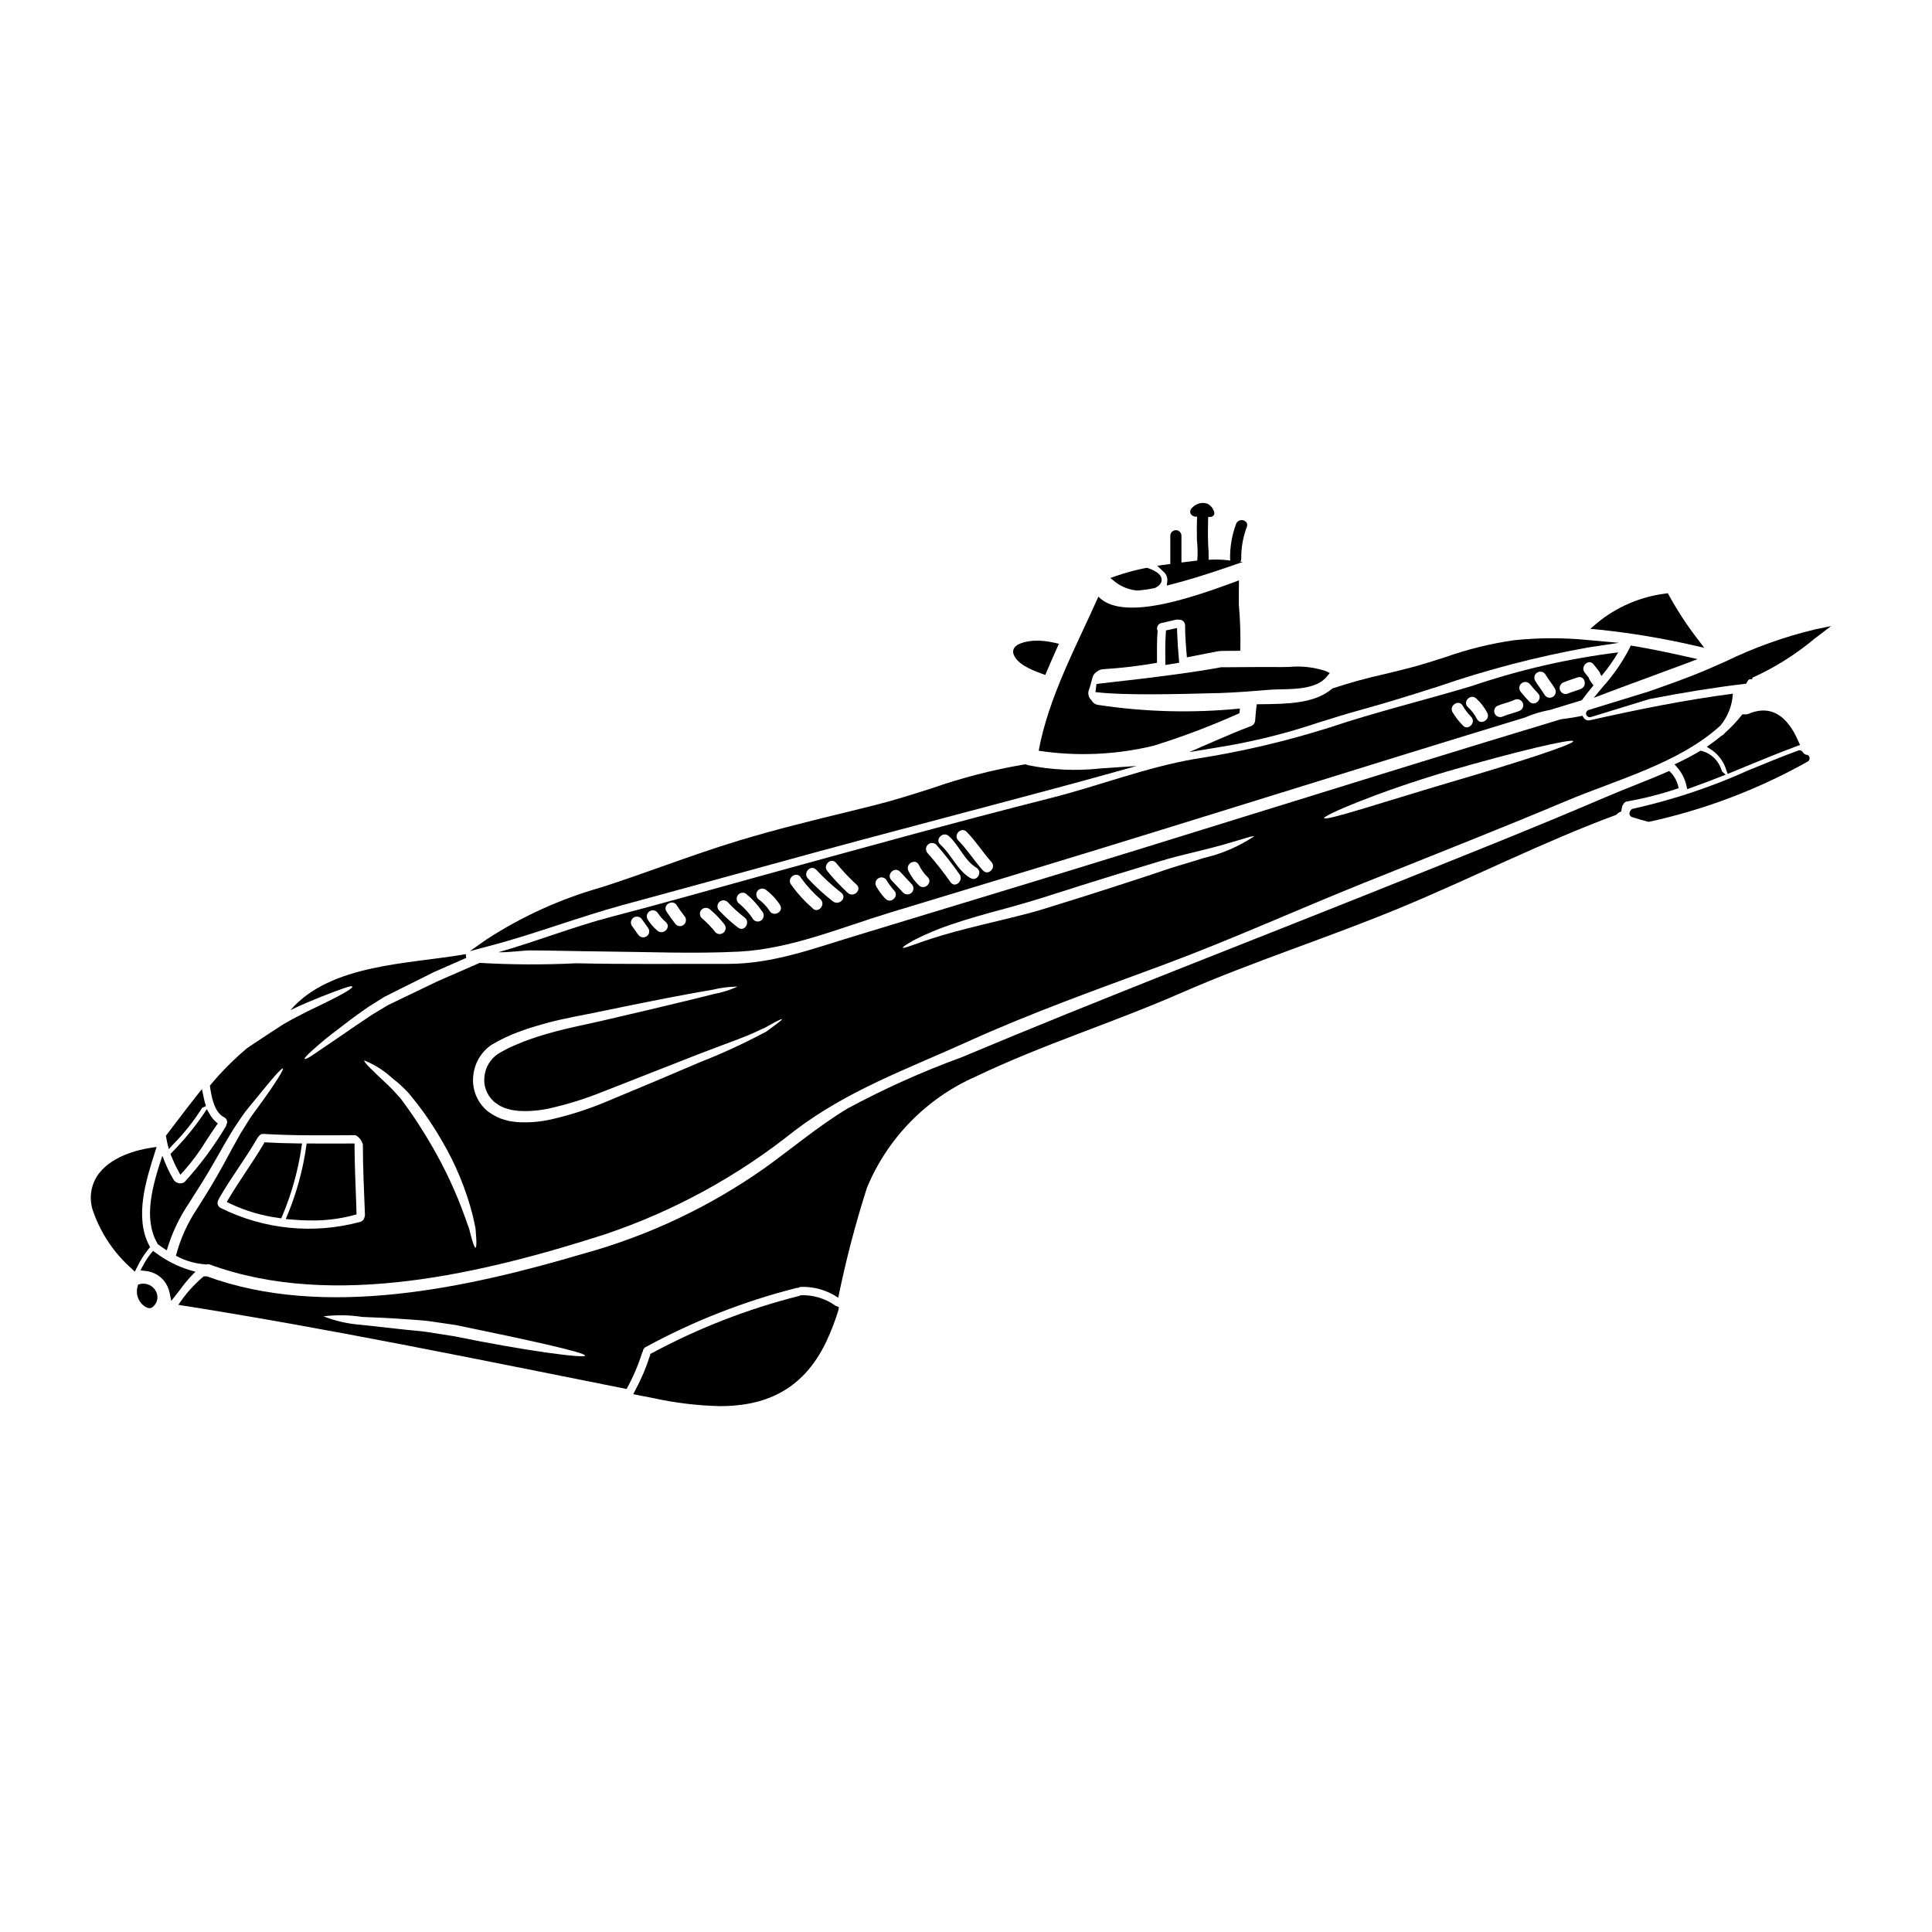 <?xml version="1.0" encoding="UTF-8"?>
<!-- Uploaded to: ICON Repo, www.iconrepo.com, Generator: ICON Repo Mixer Tools -->
<svg fill="#000000" width="800px" height="800px" version="1.1" viewBox="144 144 512 512" xmlns="http://www.w3.org/2000/svg">
 <g>
  <path d="m188.3 446.75 0.434 1.766 1.242-1.332v0.004c2.836-2.887 5.356-6.066 7.516-9.484 0.07-0.105 0.172-0.188 0.293-0.227l0.789-0.344-0.234-0.832c-0.152-0.547-0.297-1.074-0.395-1.637l-0.43-2.043-1.305 1.633c-2.008 2.516-3.938 5.074-5.875 7.621l-2.363 3.102 0.062 0.418c0.074 0.449 0.16 0.902 0.266 1.355z"/>
  <path d="m292.02 389.1c5.488-1.789 11.152-3.648 16.766-5.188 5.512-1.512 11.02-3.016 16.531-4.508 7.793-2.117 15.578-4.25 23.359-6.394 16.004-4.434 32.309-8.754 48.07-12.93 10.559-2.793 21.113-5.609 31.66-8.441 2.289-0.613 4.551-1.238 6.809-1.871l10.004-2.777-9.66 0.66 0.004-0.004c-6.418 0.707-12.906 0.406-19.234-0.891-0.152-0.082-0.316-0.141-0.484-0.176l-0.16-0.031-0.16 0.023c-8.434 1.43-16.727 3.57-24.797 6.398-4.969 1.574-10.109 3.215-15.098 4.453l-6.363 1.574c-9.711 2.363-19.754 4.832-29.492 7.773-6.961 2.113-13.914 4.578-20.633 6.961-5.141 1.82-10.457 3.703-15.742 5.414h-0.004c-10.773 3.035-21.027 7.68-30.41 13.777l-4.488 3.148 5.309-1.414c6.109-1.598 12.266-3.613 18.215-5.559z"/>
  <path d="m420.13 322.55 0.879 0.316 0.363-0.859c0.883-2.102 1.82-4.203 2.754-6.297l0.504-1.105-1.18-0.266h-0.004c-1.766-0.422-3.578-0.609-5.391-0.551-0.703 0.043-4.262 0.34-5.273 1.922l-0.004-0.004c-0.328 0.516-0.387 1.156-0.156 1.723 0.973 2.492 4.34 3.984 7.508 5.121z"/>
  <path d="m449.78 341.61c7.731-2.41 15.309-5.285 22.688-8.613 0.035-0.395 0.07-0.816 0.125-1.223-12.547 1.246-25.199 0.918-37.664-0.977-0.715-0.121-1.332-0.574-1.664-1.223-0.734-0.648-1.027-1.664-0.746-2.606 0.43-1.117 0.672-2.285 1.012-3.441v0.004c0.172-0.637 0.586-1.184 1.152-1.523 0.457-0.391 1.027-0.625 1.629-0.66 4.797-0.297 9.57-0.863 14.305-1.699 0-2.797-0.07-5.602 0.156-8.398v-0.09c-0.195-0.402-0.195-0.871 0.004-1.27 0.199-0.398 0.57-0.684 1.008-0.77 1.273-0.301 2.551-0.582 3.824-0.887 0.258-0.066 0.531-0.066 0.789 0 0.43-0.047 0.859 0.094 1.176 0.383 0.32 0.293 0.496 0.707 0.488 1.141 0 2.816 0.23 5.637 0.48 8.438 2.754-0.531 5.512-1.082 8.266-1.613 0.211-0.035 0.422-0.055 0.637-0.055 0.133-0.02 0.262-0.031 0.395-0.035 1.613 0 3.242 0 4.856-0.035 0.102-4.082-0.031-8.164-0.391-12.23 0-2.125 0-4.269 0.035-6.414-9.84 3.562-30.398 11.484-37.254 4.309-5.902 13.258-13.168 26.547-15.828 40.832 10.164 1.543 20.535 1.086 30.523-1.344z"/>
  <path d="m189.6 449.35-0.426 0.457 0.223 0.578h0.004c0.504 1.273 1.082 2.516 1.734 3.719l0.648 1.207 0.938-0.996v0.004c2.215-2.5 4.199-5.191 5.938-8.043 0.836-1.285 1.668-2.57 2.551-3.816l0.516-0.727-0.676-0.586v-0.004c-0.582-0.531-1.07-1.156-1.445-1.844l-0.809-1.367-0.867 1.336c-2.465 3.602-5.254 6.977-8.328 10.082z"/>
  <path d="m566.26 320.01c0.512 0.602 0.992 1.223 1.473 1.863v-0.004c0.188 0.234 0.32 0.5 0.395 0.789 0.086 0.164 0.18 0.324 0.285 0.48 1.648-1.957 3.133-4.047 4.426-6.254-13.215 1.645-26.227 4.641-38.832 8.93-12.387 3.723-25.113 6.789-37.391 10.898-11.766 3.734-23.801 6.551-36 8.426-12.988 2.25-25.344 7.109-38.09 10.332-25.664 6.492-51.062 13.559-76.602 20.578-13.223 3.637-26.406 7.41-39.664 10.848-10.234 2.66-20.074 6.594-30.184 9.465 3.102 0.051 6.754-0.496 8.418-0.496 6.328 0.035 12.652 0.227 18.984 0.285 12.102 0.105 24.402 0.652 36.477 0.035 13.504-0.707 26.906-6.363 39.754-10.281l35.555-10.793c44.344-13.434 88.527-27.488 132.86-40.961h-0.004c2.144-0.934 4.391-1.609 6.691-2.019 2.781-0.852 5.586-1.719 8.367-2.551 0.992-1.352 2.055-2.641 3.117-3.938l0.004 0.004c-0.438-0.531-0.82-1.102-1.152-1.703-0.047-0.113-0.082-0.23-0.105-0.352-0.34-0.445-0.691-0.887-1.047-1.316-1.309-1.559 0.93-3.824 2.269-2.266zm-251 72.191c-0.762 0.426-1.727 0.176-2.184-0.57-0.551-0.789-1.098-1.574-1.664-2.344v0.004c-0.438-0.766-0.176-1.738 0.582-2.18 0.77-0.418 1.727-0.16 2.18 0.586 0.551 0.758 1.098 1.543 1.648 2.32h0.004c0.219 0.363 0.281 0.801 0.176 1.211-0.109 0.41-0.375 0.762-0.742 0.973zm2.941-1.574-0.004-0.004c-1.004-0.852-1.871-1.859-2.57-2.977-0.445-0.762-0.188-1.738 0.574-2.184 0.762-0.445 1.738-0.188 2.184 0.574 0.574 0.871 1.273 1.66 2.074 2.336 1.535 1.363-0.719 3.613-2.262 2.246zm7.129-1.664-0.004-0.004c-0.297 0.305-0.703 0.477-1.125 0.477-0.426 0-0.828-0.172-1.125-0.477-0.883-1.094-1.707-2.234-2.465-3.418-1.082-1.754 1.684-3.371 2.754-1.613 0.602 0.973 1.273 1.879 1.969 2.781 0.598 0.633 0.594 1.621-0.008 2.246zm10.523 2.106-0.004-0.004c-0.293 0.305-0.699 0.477-1.125 0.477-0.422 0-0.828-0.172-1.125-0.477-1.086-1.375-2.309-2.641-3.648-3.773-0.305-0.297-0.473-0.703-0.473-1.125 0-0.426 0.168-0.832 0.473-1.125 0.629-0.602 1.621-0.602 2.25 0 1.348 1.125 2.574 2.391 3.648 3.777 0.609 0.625 0.605 1.621-0.008 2.242zm3.828-1.18v-0.004c-1.824-1.375-3.523-2.906-5.086-4.574-0.621-0.621-0.621-1.629 0-2.25 0.617-0.621 1.625-0.621 2.246 0 1.363 1.48 2.856 2.836 4.453 4.059 1.664 1.18 0.059 3.941-1.613 2.758zm6.254-2.144v-0.004c-0.297 0.301-0.699 0.473-1.125 0.473-0.422 0-0.828-0.172-1.121-0.473-1.016-1.566-2.254-2.977-3.672-4.184-0.762-0.445-1.02-1.426-0.574-2.184 0.445-0.762 1.426-1.02 2.188-0.574 1.66 1.336 3.113 2.914 4.305 4.684 0.605 0.625 0.605 1.621 0 2.25zm2.039-2.305v-0.008c-0.734-1.145-1.668-2.152-2.754-2.973-0.746-0.457-1.004-1.414-0.586-2.184 0.211-0.367 0.562-0.633 0.973-0.742 0.41-0.105 0.848-0.043 1.211 0.176 1.543 1.121 2.863 2.516 3.894 4.113 1.105 1.73-1.637 3.324-2.738 1.613zm11.328-0.789v-0.004c-2.184-1.898-4.129-4.055-5.797-6.418-0.922-1.828 1.828-3.441 2.754-1.594 1.531 2.117 3.305 4.051 5.281 5.762 1.34 1.543-0.902 3.828-2.238 2.254zm5.422-1.77v-0.008c-2.367-1.855-4.59-3.894-6.648-6.094-1.383-1.523 0.871-3.793 2.25-2.266l0.004-0.004c2.055 2.199 4.277 4.238 6.644 6.098 1.613 1.289-0.656 3.527-2.25 2.25zm3.988-2.215v-0.008c-1.938-1.793-3.75-3.719-5.422-5.762-1.367-1.523 0.887-3.789 2.25-2.25 1.672 2.043 3.484 3.969 5.422 5.762 1.574 1.328-0.691 3.582-2.25 2.234zm9.977 1.574v-0.008c-0.949-1-1.777-2.113-2.461-3.312-0.445-0.762-0.191-1.738 0.57-2.184 0.758-0.445 1.738-0.191 2.184 0.57 0.559 0.961 1.219 1.855 1.969 2.676 1.426 1.441-0.824 3.691-2.262 2.219zm4.75-1.574c-1.098-1.117-2.109-2.305-3.207-3.422-1.438-1.473 0.816-3.723 2.25-2.269 1.113 1.117 2.125 2.32 3.223 3.441l0.004-0.008c0.527 0.637 0.48 1.574-0.109 2.156s-1.527 0.617-2.156 0.078zm4.109-1.988 0.004-0.008c-1.152-1.113-2.102-2.418-2.801-3.859-0.941-1.848 1.828-3.457 2.754-1.613 0.578 1.199 1.355 2.289 2.305 3.223 1.5 1.387-0.77 3.637-2.258 2.234zm8.418-0.789 0.004-0.004c-1.883-2.695-3.922-5.281-6.098-7.746-0.629-0.625-0.633-1.637-0.012-2.266 0.625-0.629 1.641-0.633 2.266-0.012 2.176 2.473 4.211 5.066 6.098 7.762 1.273 1.578-0.961 3.848-2.254 2.254zm5.195-1.18c-3.562-2.164-4.949-6.203-7.977-8.898-1.523-1.367 0.727-3.617 2.269-2.25 2.754 2.484 4.094 6.434 7.316 8.402 1.758 1.043 0.145 3.809-1.59 2.727zm3.328-2.023c-2.301-2.57-4.129-5.512-6.539-7.973-1.438-1.473 0.816-3.738 2.246-2.25 2.414 2.465 4.254 5.402 6.543 7.973 1.371 1.508-0.879 3.777-2.246 2.234zm127.17-38.449c-1.059-1.062-1.984-2.254-2.754-3.543-0.926-1.844 1.824-3.457 2.754-1.613 0.629 1.066 1.383 2.047 2.254 2.926 1.344 1.512-0.906 3.781-2.254 2.231zm3.738-1.719h0.004c-0.613-1.184-1.43-2.25-2.41-3.148-1.492-1.418 0.758-3.668 2.25-2.25v-0.004c1.184 1.086 2.168 2.371 2.906 3.797 0.922 1.824-1.844 3.438-2.75 1.594zm11.484-2.231c-1.453 0.656-3.051 0.922-4.504 1.543h0.004c-0.762 0.426-1.723 0.176-2.18-0.57-0.219-0.363-0.281-0.797-0.176-1.207 0.109-0.414 0.379-0.762 0.746-0.973 1.469-0.637 3.047-0.906 4.5-1.574 0.766-0.422 1.727-0.164 2.18 0.582 0.219 0.363 0.285 0.801 0.18 1.215-0.109 0.41-0.379 0.762-0.746 0.973zm2.43-2.32 0.004-0.004c-0.781-0.801-1.523-1.641-2.219-2.516-0.621-0.621-0.621-1.629 0-2.25 0.625-0.621 1.633-0.621 2.254 0 0.707 0.852 1.438 1.719 2.215 2.516 1.438 1.438-0.82 3.711-2.25 2.227zm4.023-1.805c-0.742-1.312-1.754-2.449-2.5-3.758l0.004-0.008c-0.445-0.762-0.191-1.738 0.57-2.18 0.762-0.445 1.738-0.191 2.184 0.57 0.762 1.312 1.754 2.461 2.519 3.773 0.402 0.766 0.125 1.707-0.621 2.137-0.75 0.426-1.703 0.184-2.156-0.551zm9.551-1.543c-1.18 0.426-2.363 0.762-3.543 1.238l0.004-0.004c-0.406 0.121-0.844 0.07-1.215-0.133-0.371-0.207-0.641-0.555-0.754-0.965-0.223-0.852 0.273-1.723 1.117-1.969 1.152-0.496 2.363-0.832 3.543-1.254 1.949-0.723 2.785 2.359 0.852 3.07z"/>
  <path d="m456.5 319.63-0.082-0.918c-0.219-2.41-0.375-4.793-0.457-7.086l-0.043-1.18-2.918 0.617-0.051 0.75c-0.172 2.566-0.16 5.117-0.125 7.277v1.141z"/>
  <path d="m468.05 320.83h-0.441c-6.172 1.18-17.32 2.691-32.246 4.328l-0.789 0.137-0.273 2.121 1 0.102c3.473 0.363 8.355 0.477 13.402 0.477 6.238 0 12.723-0.176 17.117-0.301l1.094-0.016c4.394-0.141 8.699-0.48 13.477-0.875 0.855-0.074 1.871-0.094 2.973-0.117 4.289-0.09 9.629-0.203 12.23-3.352l0.816-0.984-1.156-0.535-0.004-0.004c-3.129-1.02-6.434-1.379-9.711-1.059-0.762 0-1.48 0.031-2.055 0.027-3.512-0.035-7 0-10.496 0.02z"/>
  <path d="m477.04 330.64-0.094 0.863c-0.125 1.098-0.234 2.195-0.305 3.305-0.008 0.809-0.562 1.508-1.348 1.707l-0.305 0.117c-2.898 1.074-5.738 2.316-8.594 3.543l-7.25 3.148 8.566-1.426c0.477-0.086 0.953-0.168 1.453-0.238h0.004c8.266-1.449 16.414-3.523 24.367-6.211 3.762-1.18 7.648-2.387 11.527-3.449 6.594-1.797 13.355-3.938 19.895-6.016 13.027-4.496 26.387-7.977 39.957-10.41l8.109-1.219-8.164-0.734v-0.004c-6.504-0.641-13.051-0.629-19.551 0.039-6.258 0.895-12.41 2.41-18.367 4.527-2.844 0.91-5.777 1.848-8.746 2.644-2.414 0.648-4.84 1.23-7.266 1.812-4.617 1.023-9.18 2.277-13.672 3.758l-0.316 0.176c-4.559 3.883-11.875 3.969-18.32 4.047z"/>
  <path d="m445.45 300.5c1.5-0.129 2.992-0.34 4.469-0.637l0.246-0.086c1.473-0.73 1.73-1.625 1.684-2.242-0.105-1.508-2.047-2.457-3.656-2.988l-0.242-0.082-0.254 0.051v-0.004c-2.637 0.508-5.231 1.203-7.769 2.07l-1.676 0.586 1.383 1.113-0.004 0.004c1.688 1.281 3.707 2.051 5.82 2.215z"/>
  <path d="m452.18 295.37c0.758 0.562 1.199 1.457 1.18 2.402l-0.145 1.406 1.367-0.352c4.07-1.027 8.859-2.5 14.648-4.488l2.543-0.875c0.152-0.027 0.301-0.078 0.438-0.148l1.148-0.395-0.645-0.07c0.148-0.227 0.223-0.488 0.223-0.758-0.039-2.891 0.465-5.762 1.488-8.465 0.66-1.781-2.188-2.551-2.848-0.789v0.004c-1.102 2.957-1.641 6.09-1.594 9.246 0.008 0.156 0.039 0.312 0.098 0.461l-1.062-0.117v-0.004c-1.57-0.152-3.148-0.18-4.723-0.078 0.031-1.352-0.012-2.707-0.121-4.059-0.094-2.438-0.07-4.871 0-7.309h0.684c0.32-0.012 0.609-0.176 0.789-0.441 0.18-0.273 0.219-0.621 0.102-0.926-0.117-0.344-0.273-0.672-0.461-0.977-0.328-0.48-0.77-0.867-1.281-1.129-1.012-0.371-2.133-0.273-3.059 0.27-0.316 0.152-0.605 0.355-0.852 0.605l-0.219 0.223-0.035 0.039-0.004 0.004c-0.055 0.055-0.102 0.117-0.145 0.184l-0.16 0.297c0 0.031-0.055 0.051-0.07 0.082-0.016 0.031 0 0.117 0 0.176-0.039 0.09-0.066 0.184-0.078 0.281 0 0.062 0.055 0.109 0.07 0.168 0.016 0.059-0.031 0.129 0 0.188 0.031 0.059 0.105 0.125 0.156 0.191s0.023 0.102 0.055 0.137v0.004c0.133 0.145 0.285 0.266 0.453 0.363h0.023c0.109 0.055 0.227 0.102 0.348 0.137 0.109 0.039 0.223 0.062 0.34 0.066h0.395c-0.059 2.086-0.086 4.176-0.027 6.266 0.199 1.781 0.23 3.578 0.094 5.367-1.238 0.133-2.465 0.285-3.629 0.441l-0.57 0.07v-7.086c0-0.816-0.66-1.477-1.477-1.477-0.812 0-1.477 0.66-1.477 1.477v7.477l-3.477 0.461z"/>
  <path d="m595.05 343.02-0.395-0.078-0.332 0.195c-1.617 0.965-3.379 1.902-5.379 2.867l-1.18 0.559 0.852 0.977c1.109 1.309 1.887 2.863 2.269 4.535l0.254 1.051 1.023-0.363c2.578-0.91 5.117-1.887 7.668-2.883l1.488-0.582-1-0.898v0.004c-0.676-2.602-2.68-4.652-5.269-5.383z"/>
  <path d="m580.17 323.77c3.543-1.305 7.086-2.606 10.629-3.938l3.062-1.16-3.199-0.719c-5.336-1.199-9.707-2.078-13.758-2.754l-0.734-0.121-0.316 0.68c-1.922 3.731-4.32 7.199-7.137 10.316l-2.363 2.856 3.457-1.309c3.465-1.316 6.918-2.582 10.359-3.852z"/>
  <path d="m194.64 482.2 1.156-1.18-1.574-0.449c-3.207-0.984-6.223-2.519-8.906-4.531l-0.75-0.543-0.59 0.719h-0.004c-0.789 0.988-1.484 2.051-2.07 3.172l-0.684 1.285 1.449 0.152v0.004c1.836 0.203 3.527 1.098 4.723 2.508 0.797 0.961 1.34 2.109 1.574 3.336l0.422 2.078 1.316-1.664c0.363-0.457 0.711-0.918 1.066-1.379v0.004c0.887-1.227 1.844-2.398 2.871-3.512z"/>
  <path d="m625.07 310.78c-8.219 1.965-16.203 4.824-23.801 8.523-1.488 0.656-2.961 1.312-4.418 1.941-5.195 2.234-10.527 4.129-15.984 6.027l-15.848 4.875h0.004c-0.469 0.137-0.766 0.602-0.695 1.086 0.074 0.484 0.492 0.844 0.984 0.836 0.098 0 0.191-0.012 0.285-0.043l15.457-4.754c9.133-1.777 17.371-3.098 25.191-4.031l0.527-0.062 0.238-0.473c0.133-0.285 0.344-0.527 0.609-0.695h0.754v-0.395c5.934-2.676 11.473-6.152 16.465-10.332l4.418-3.367z"/>
  <path d="m586.36 348.31c-5.461 2.43-11.184 4.504-16.695 6.875-18.859 8.086-37.926 15.652-56.98 23.289-37.98 15.223-76.211 29.914-113.93 45.746-10.375 3.785-20.461 8.32-30.18 13.562-7.766 4.695-14.676 10.559-22.043 15.844v-0.004c-14.508 10.207-30.664 17.844-47.762 22.566-30.789 9.094-68.68 17.512-100.02 6.027-0.086 0.027-0.176 0.043-0.262 0.051-0.16 0-0.32-0.035-0.48-0.035l-0.051 0.035c-2.586 2.172-4.84 4.711-6.691 7.531 39.789 6.238 79.293 14.441 118.78 22.297 1.676-3.019 3.047-6.195 4.094-9.484 0.043-0.141 0.109-0.273 0.199-0.395 0.02-0.512 0.309-0.977 0.758-1.223 12.637-6.883 26.086-12.152 40.035-15.68 0.117-0.02 0.234-0.02 0.352 0 0.215-0.148 0.465-0.242 0.727-0.27 3.531-0.125 7.008 0.883 9.926 2.875 2.008-9.855 4.551-19.594 7.621-29.176 5.469-13.18 15.82-23.742 28.891-29.477 17.562-8.418 36.418-14.27 54.289-22.102 19.121-8.363 38.934-14.621 58.168-22.598 19.23-7.973 37.734-17.426 57.23-24.637l-0.004 0.004c0.344-0.41 0.801-0.711 1.312-0.871 0.07-0.445 0.145-0.906 0.25-1.332v0.004c0.047-0.246 0.164-0.473 0.336-0.652 0.195-0.383 0.566-0.641 0.992-0.695 4.625-0.82 9.18-1.996 13.629-3.508-0.309-1.754-1.184-3.359-2.492-4.57zm-322.04 149.8c-2.363-0.371-4.66-0.723-6.891-1.078-2.231-0.355-4.434-0.461-6.508-0.707-4.184-0.465-7.957-0.871-11.133-1.223v-0.004c-3.445-0.238-6.84-1-10.062-2.254 3.434-0.422 6.91-0.371 10.332 0.16 3.172 0.125 6.875 0.27 11.094 0.57 2.109 0.176 4.328 0.266 6.609 0.547l7.109 1.047c18.965 3.898 34.188 7.231 34.188 8.082-0.086 0.797-15.809-1.262-34.738-5.141z"/>
  <path d="m181.16 484.27-0.555 0.145-0.148 0.551c-0.406 1.391-0.145 2.887 0.703 4.059 0.465 0.691 1.125 1.227 1.895 1.543 0.18 0.07 0.371 0.105 0.566 0.109 0.363-0.004 0.711-0.152 0.965-0.414 1.188-1.023 1.484-2.75 0.707-4.117-0.801-1.48-2.488-2.246-4.133-1.875z"/>
  <path d="m622.65 344.01c-0.383-0.09-0.703-0.344-0.879-0.691-0.238-0.41-0.734-0.594-1.18-0.434-4.383 1.605-8.824 3.434-13.117 5.199h-0.004c-9.883 4.473-20.207 7.91-30.797 10.262-0.418 0.078-0.789 0.695-0.848 1.109-0.07 0.48 0.219 0.938 0.68 1.082 1.375 0.43 2.754 0.848 4.144 1.203v0.004c0.078 0.016 0.16 0.027 0.242 0.027 0.059 0.004 0.117 0.004 0.176 0 14.68-3.199 28.809-8.559 41.914-15.902 0.422-0.191 0.656-0.645 0.574-1.098-0.07-0.445-0.457-0.77-0.906-0.762z"/>
  <path d="m356.22 487.25-0.52 0.207c-13.57 3.426-26.664 8.52-38.988 15.156l-0.352 0.199-0.105 0.395h0.004c-0.988 3.156-2.277 6.203-3.852 9.109l-0.59 1.152 1.715 0.344c1.18 0.234 2.363 0.473 3.543 0.691 5.82 1.281 11.754 1.996 17.711 2.137 11.332 0 21.824-3.715 28.195-17.109 1.25-2.668 2.312-5.422 3.184-8.242l0.16-0.898-0.871-0.328 0.004 0.004c-2.68-1.945-5.93-2.938-9.238-2.816z"/>
  <path d="m209.1 454.62c-1.5 2.262-3.047 4.606-4.465 6.992l-0.539 0.91 0.945 0.473c4.027 1.902 8.324 3.172 12.738 3.762l0.75 0.113 0.305-0.699c2.434-5.777 4.129-11.836 5.047-18.035l0.168-1.117h-1.129c-3.195-0.043-5.805-0.125-8.215-0.266l-0.605-0.035-0.277 0.512c-1.488 2.512-3.129 4.992-4.723 7.391z"/>
  <path d="m219.73 467.05 1.32 0.125c1.832 0.168 3.637 0.254 5.391 0.254v0.004c3.816 0.051 7.621-0.422 11.312-1.41l0.738-0.207-0.133-4.019c-0.172-4.512-0.359-9.176-0.395-13.777v-0.98h-0.98c-3.609 0-7.238 0.031-10.859 0h-0.863l-0.117 0.855c-0.883 6.152-2.527 12.168-4.894 17.914z"/>
  <path d="m183.35 475.01 0.422-0.5-0.301-0.582c-3.856-7.477-0.73-17.297 1.551-24.469l0.48-1.512-1.574 0.238c-3.188 0.488-10.977 2.223-14.359 7.746h0.004c-1.688 2.832-1.977 6.285-0.789 9.359 2.031 5.691 5.461 10.777 9.973 14.797l0.961 0.926 0.605-1.18v-0.004c0.82-1.719 1.836-3.336 3.027-4.82z"/>
  <path d="m593.02 315.08 2.621 0.59-1.621-2.144c-2.867-3.691-5.441-7.606-7.695-11.703l-0.328-0.617-0.691 0.105c-6.652 0.84-12.934 3.555-18.105 7.828l-1.742 1.5 2.285 0.223c8.504 0.887 16.949 2.293 25.277 4.219z"/>
  <path d="m185.68 473.43c0.031 0.078 0.055 0.164 0.07 0.246 0.789 0.582 1.609 1.148 2.445 1.684 1.297-4.422 3.269-8.621 5.848-12.445 1.258-1.969 2.465-3.883 3.598-5.688 1.133-1.805 2.129-3.512 3.086-5.176 1.859-3.312 3.578-6.297 5.176-8.895 0.867-1.277 1.664-2.465 2.41-3.582 0.742-1.117 1.594-2.019 2.301-2.941 2.945-3.566 4.875-5.977 6.203-7.477 1.328-1.504 2.004-2.09 2.144-2.004 0.141 0.086-0.211 0.906-1.289 2.606-1.078 1.699-2.875 4.379-5.551 8.016-0.637 0.922-1.438 1.863-2.109 2.977-0.672 1.113-1.438 2.285-2.215 3.543-1.488 2.606-3.102 5.582-4.926 8.965-0.926 1.684-1.969 3.457-3.07 5.316-1.102 1.863-2.301 3.703-3.543 5.707-2.566 3.82-4.469 8.047-5.637 12.496 2.422 1.34 5.113 2.121 7.875 2.289 0.07 0 0.105 0.035 0.156 0.035 0.297-0.105 0.621-0.105 0.922 0 32.754 12.016 72.848 2.234 104.7-7.973l-0.004-0.004c18.23-6.125 35.234-15.41 50.246-27.434 14.215-10.797 29.758-16.309 45.816-23.594 16.926-7.672 34.348-13.879 51.789-20.328 18.023-6.691 35.57-14.656 53.418-21.832 17.852-7.176 35.781-14.195 53.531-21.676 13.043-5.512 30.023-10.016 40.887-20.012 1.957-2.387 3.106-5.336 3.277-8.418-12.762 1.664-25.344 4.219-37.891 7.039-0.727 0.176-1.473-0.191-1.777-0.871-0.09-0.094-0.168-0.203-0.227-0.32-1.543 0.336-3.332 0.637-5.281 0.871-0.176 0.031-0.34 0.051-0.496 0.086-49.367 14.883-98.523 30.551-147.88 45.512-12.957 3.938-25.906 7.871-38.852 11.809-11.254 3.402-22.102 7.516-33.996 7.477-13.383-0.035-26.727 0.141-40.109-0.156h0.004c-8.535 0.426-17.082 0.387-25.613-0.105-3.988 1.734-7.691 3.367-11.113 4.856l-10.789 5.184c-0.816 0.395-1.613 0.762-2.363 1.137l-2.09 1.254-1.969 1.18-1.828 1.219c-2.363 1.543-4.398 2.996-6.168 4.199-3.543 2.414-6.027 4.078-7.586 5.16s-2.344 1.402-2.465 1.238c-0.121-0.16 0.426-0.789 1.824-2.074l0.004 0.008c2.262-2.074 4.637-4.027 7.109-5.848 1.719-1.312 3.668-2.856 6.027-4.504l1.828-1.289c0.656-0.41 1.328-0.836 2.019-1.273 0.691-0.445 1.422-0.891 2.144-1.352 0.789-0.395 1.574-0.789 2.363-1.203l10.898-5.441c2.691-1.18 5.582-2.449 8.633-3.793l-0.008-0.004c-0.09-0.18-0.133-0.383-0.125-0.586-0.008-0.129-0.008-0.262 0-0.391-15.082 2.66-35.816 2.519-46.488 14.836 3.262-1.574 6.027-2.691 8.227-3.578 5.758-2.25 7.973-3.016 8.168-2.66 0.191 0.355-1.824 1.684-7.406 4.398-2.781 1.367-6.469 3.031-10.863 5.582-2.781 1.773-5.938 3.887-9.516 6.258l-0.004-0.004c-3.609 3.035-6.945 6.387-9.961 10.012 0.395 2.891 1.117 7.055 3.773 8.383 0.348 0.16 0.613 0.457 0.734 0.82 0.117 0.363 0.078 0.762-0.113 1.094-0.027 0.258-0.125 0.504-0.281 0.711-3.129 5.223-6.777 10.113-10.883 14.605-0.973 0.562-2.215 0.273-2.84-0.66-1.188-2.027-2.184-4.164-2.977-6.379-2.551 7.707-5.172 16.535-1.359 23.164zm341.59-124.92c18.363-5.352 33.43-8.863 33.656-8.086 0.227 0.781-14.496 5.602-32.785 10.938-18.203 5.402-32.949 10.297-33.23 9.445-0.234-0.707 13.961-6.836 32.359-12.297zm-140.78 44.484c3.152-1.59 6.418-2.945 9.766-4.059 4.219-1.438 9.305-2.871 14.957-4.375 2.801-0.789 5.742-1.613 8.738-2.555 2.996-0.941 6.168-1.969 9.375-2.977 6.434-2.039 12.594-3.938 18.184-5.617 2.816-0.836 5.445-1.684 7.992-2.344 2.551-0.656 4.875-1.203 7.004-1.734 8.578-2.059 13.594-4.094 13.809-3.668-4.031 2.672-8.508 4.598-13.219 5.688-2.109 0.672-4.434 1.367-6.93 2.109-2.5 0.742-5.09 1.684-7.852 2.586-5.547 1.828-11.645 3.793-18.078 5.832-3.227 0.992-6.379 1.969-9.41 2.926-3.031 0.957-6.062 1.699-8.914 2.41-5.691 1.387-10.777 2.59-15.012 3.738-8.438 2.269-13.418 4.629-13.629 4.184-0.109-0.191 1.039-0.941 3.219-2.144zm-117.03 35.766c0.391-3.191 2.141-6.062 4.801-7.871 2.398-1.426 4.93-2.617 7.555-3.562 1.254-0.461 2.5-0.902 3.754-1.254 1.254-0.355 2.484-0.746 3.703-1.066 4.914-1.289 9.645-2.055 13.969-2.977s8.398-1.699 12.102-2.465c7.41-1.488 13.438-2.586 17.602-3.297h0.004c2.141-0.52 4.336-0.793 6.535-0.816-2.008 0.91-4.125 1.57-6.297 1.969-4.094 1.062-10.047 2.481-17.426 4.234-3.668 0.871-7.707 1.805-12.031 2.816-4.324 1.012-9.004 1.879-13.754 3.223-1.18 0.32-2.363 0.656-3.582 1.066-1.219 0.41-2.394 0.789-3.582 1.254-1.188 0.469-2.363 0.992-3.543 1.492-0.602 0.246-1.133 0.602-1.719 0.887l0.004 0.004c-0.555 0.277-1.094 0.586-1.617 0.922-1.973 1.344-3.266 3.477-3.539 5.848-0.332 2.41 0.504 4.832 2.25 6.523l0.32 0.32 0.086 0.07 0.211 0.141 0.887 0.621c0.254 0.184 0.535 0.328 0.832 0.426l0.762 0.355c0.582 0.176 1.203 0.355 1.805 0.516 0.652 0.07 1.273 0.211 1.914 0.266l0.004-0.004c2.633 0.145 5.273-0.059 7.852-0.602 5.023-1.113 9.945-2.648 14.711-4.59 9.309-3.652 17.672-6.945 24.707-9.695 7.035-2.746 12.871-4.68 16.609-6.543 0.477-0.211 0.922-0.395 1.348-0.602l1.133-0.637c0.707-0.395 1.312-0.707 1.789-0.977 0.992-0.512 1.543-0.742 1.613-0.652 0.07 0.09-0.375 0.477-1.273 1.148-0.445 0.34-1.012 0.762-1.668 1.242-0.336 0.246-0.707 0.496-1.078 0.789-0.371 0.293-0.871 0.477-1.332 0.723-5.309 2.801-10.77 5.297-16.359 7.481-6.945 2.981-15.223 6.488-24.477 10.316-4.894 2.078-9.969 3.715-15.156 4.891-2.84 0.617-5.754 0.852-8.656 0.691-0.742-0.051-1.508-0.191-2.269-0.301-0.758-0.176-1.523-0.395-2.285-0.656h-0.004c-0.773-0.316-1.52-0.688-2.231-1.117l-0.887-0.602-0.211-0.156-0.07-0.035-0.141-0.125-0.125-0.105-0.461-0.426-0.004-0.004c-2.414-2.371-3.559-5.746-3.082-9.098zm-21.465 0.992c0.531 0.426 1.117 0.891 1.684 1.367 0.566 0.477 1.078 1.027 1.648 1.574 0.301 0.32 0.512 0.461 0.922 0.922 0.266 0.32 0.531 0.637 0.789 0.977 0.535 0.652 1.082 1.348 1.648 2.055 2.363 3.09 4.519 6.336 6.453 9.711 3.602 6.117 6.328 12.707 8.098 19.582 0.305 1.352 0.586 2.555 0.789 3.617 0.09 1.062 0.16 1.969 0.195 2.731 0.07 1.504 0 2.363-0.195 2.363-0.195 0-0.531-0.742-0.957-2.18-0.211-0.73-0.441-1.613-0.688-2.656-0.359-0.977-0.746-2.109-1.18-3.332v-0.004c-2.32-6.461-5.219-12.703-8.66-18.645-2.019-3.492-4.078-6.719-6.082-9.574-0.512-0.688-1.008-1.383-1.488-2.055-0.246-0.34-0.477-0.656-0.723-0.992-0.109-0.16-0.5-0.551-0.727-0.816-0.531-0.586-1.027-1.152-1.527-1.684s-0.992-0.977-1.453-1.418c-3.809-3.582-6.297-5.938-5.992-6.273v0.004c2.75 1.109 5.273 2.711 7.445 4.727zm-9.766 15.082c0.965 0.523 1.664 1.426 1.934 2.484 0 6.203 0.32 12.406 0.551 18.609 0.004 0.246-0.043 0.484-0.141 0.711-0.109 0.539-0.504 0.98-1.027 1.152-12.41 3.375-25.633 2.055-37.133-3.703-0.387-0.223-0.656-0.602-0.738-1.039s0.035-0.887 0.312-1.234c0.023-0.082 0.051-0.168 0.086-0.246 3.148-5.512 7.023-10.543 10.195-16.055 0.082-0.137 0.184-0.258 0.301-0.359 0.266-0.453 0.773-0.711 1.293-0.652 8.133 0.496 16.254 0.367 24.367 0.332z"/>
  <path d="m601.85 349.09 4.512-1.855c4.488-1.852 9.129-3.762 13.676-5.449l0.988-0.367-0.434-0.961c-1.203-2.676-4.891-10.824-13.195-7.289l0.004 0.004c-0.277 0.117-0.578 0.164-0.879 0.141h-0.789l-0.297 0.375 0.004-0.004c-1.285 1.621-2.711 3.121-4.262 4.488l-0.25 0.277v-0.004c-0.082 0.098-0.172 0.188-0.266 0.273-0.059 0.066-0.133 0.117-0.211 0.152l-0.324 0.176c-0.852 0.711-1.715 1.371-2.613 2.012l-1.211 0.859 1.258 0.789c1.887 1.293 3.273 3.191 3.938 5.379z"/>
 </g>
</svg>
